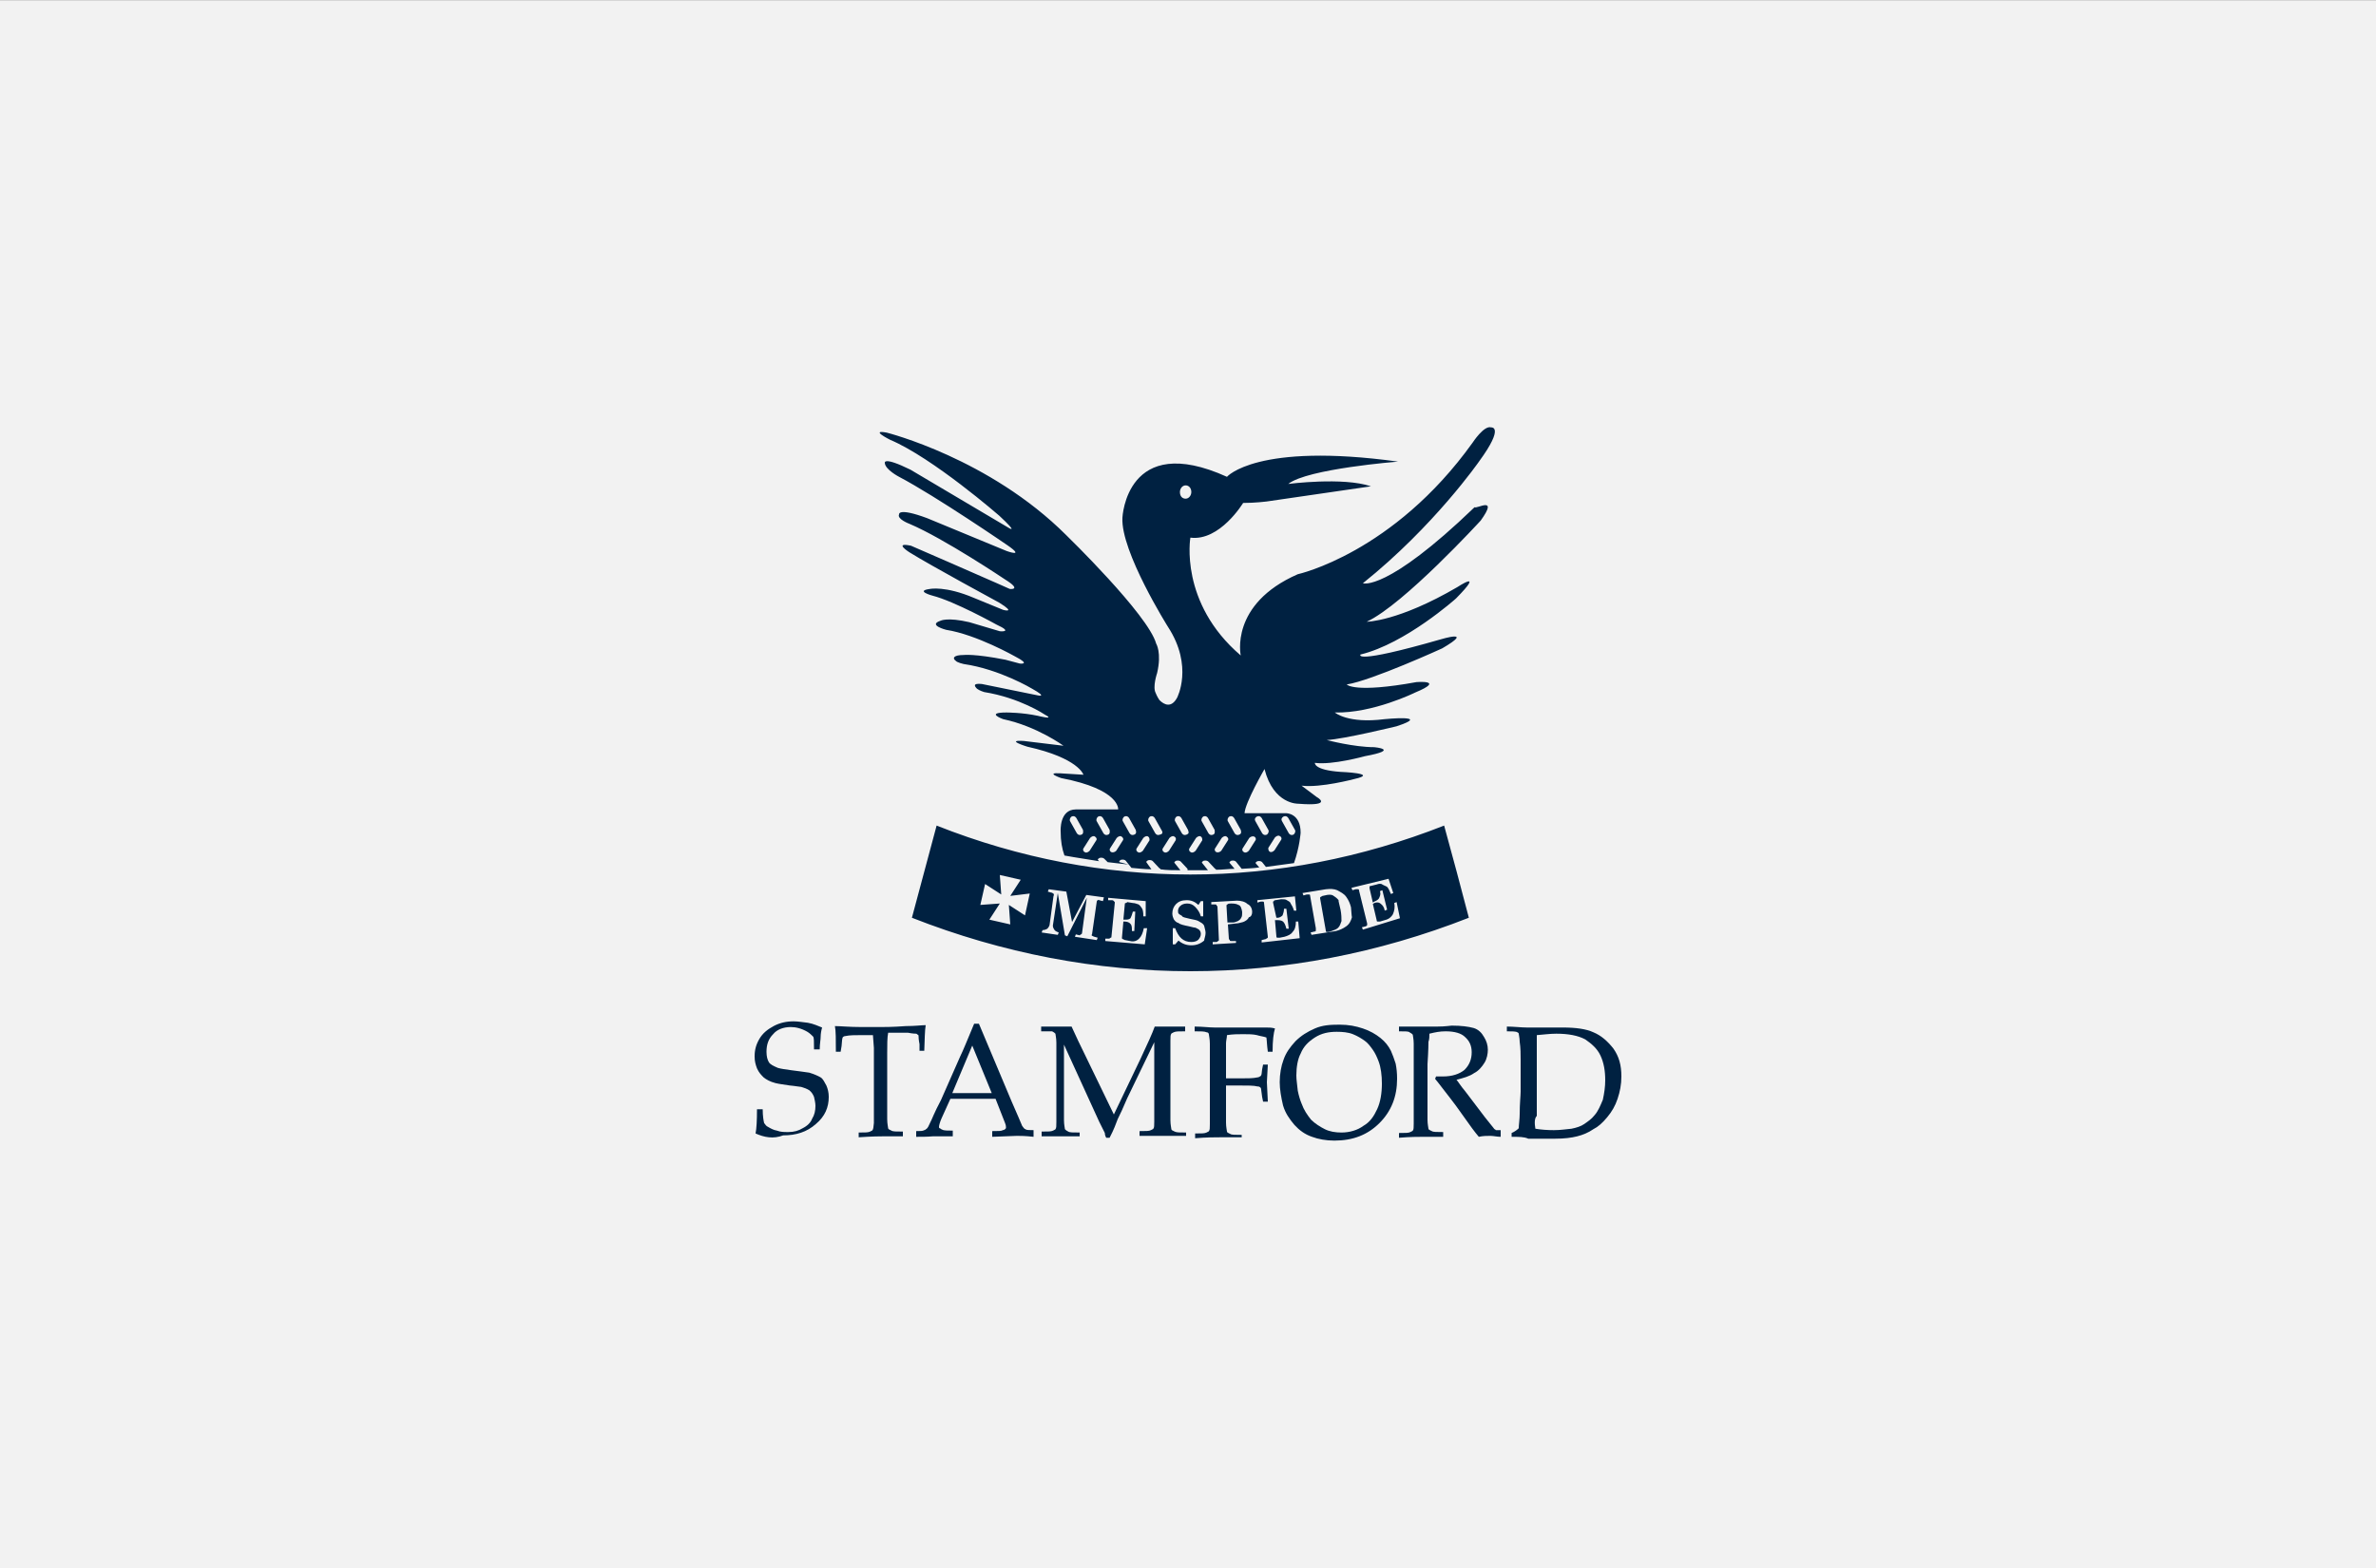 <?xml version="1.0" encoding="UTF-8"?> <!-- Generator: Adobe Illustrator 25.3.1, SVG Export Plug-In . SVG Version: 6.00 Build 0) --> <svg xmlns="http://www.w3.org/2000/svg" xmlns:xlink="http://www.w3.org/1999/xlink" version="1.1" id="Layer_1" x="0px" y="0px" width="1000px" height="660px" viewBox="0 0 1000 660" style="enable-background:new 0 0 1000 660;" xml:space="preserve"><rect x="0" y="0" width="1000" height="660" fill="#808080" stroke="none"/> <style type="text/css"> .st0{fill:#F2F2F2;} .st1{fill:#002141;} .st2{enable-background:new ;} </style> <rect y="0.1" class="st0" width="1000" height="660"></rect> <g> <g> <g> <path class="st1" d="M523,357.1c-0.4,0.6,0,1.4,0.6,1.6c0.6,0.4,1.4,0,2-0.6l2.8-4.4c0.4-0.6,0-1.4-0.6-1.6s-1.4,0-2,0.6 L523,357.1L523,357.1z M528.4,345.7l2.8,5c0.4,0.6,1,1,2,0.6c0.6-0.4,1-1.4,0.6-2l-2.8-5c-0.4-0.6-1-1-2-0.6 C528,344.3,528,345.1,528.4,345.7L528.4,345.7z M534.4,358.5c0.6,0.4,1.4,0,2-0.6l2.8-4.4c0.4-0.6,0-1.4-0.6-1.6 c-0.6-0.4-1.4,0-2,0.6l-2.8,4.4C533.8,357.5,533.8,358.1,534.4,358.5L534.4,358.5z M539.6,345.7l2.8,5c0.4,0.6,1,1,2,0.6 c0.6-0.4,1-1.4,0.6-2l-2.8-5c-0.4-0.6-1-1-2-0.6C539.2,344.3,539.2,345.1,539.6,345.7L539.6,345.7z M522.2,349.3l-2.8-5 c-0.4-0.6-1-1-2-0.6c-0.6,0.4-1,1.4-0.6,2l2.8,5c0.4,0.6,1,1,2,0.6C522.2,351.1,522.6,350.5,522.2,349.3L522.2,349.3z M516.2,352.1c-0.6-0.4-1.4,0-2,0.6l-2.8,4.4c-0.4,0.6,0,1.4,0.6,1.6s1.4,0,2-0.6l2.8-4.4C517.2,353.1,516.8,352.5,516.2,352.1 L516.2,352.1z M511.2,349.3l-2.8-5c-0.4-0.6-1-1-2-0.6c-0.6,0.4-1,1.4-0.6,2l2.8,5c0.4,0.6,1,1,2,0.6 C511.2,351.1,511.4,350.5,511.2,349.3L511.2,349.3z M505.4,352.1c-0.6-0.4-1.4,0-2,0.6l-2.8,4.4c-0.4,0.6,0,1.4,0.6,1.6 c0.6,0.4,1.4,0,2-0.6l2.8-4.4C506,353.1,506,352.5,505.4,352.1L505.4,352.1z M500,349.3l-2.8-5c-0.4-0.6-1-1-2-0.6 c-0.6,0.4-1,1.4-0.6,2l2.8,5c0.4,0.6,1,1,2,0.6S500.4,350.5,500,349.3L500,349.3z M494.2,352.1c-0.6-0.4-1.4,0-2,0.6l-2.8,4.4 c-0.4,0.6,0,1.4,0.6,1.6c0.6,0.4,1.4,0,2-0.6l2.8-4.4C495,353.1,495,352.5,494.2,352.1L494.2,352.1z M499,209.9 c1.4,0,2.4-1.4,2.4-2.8c0-1.6-1-2.8-2.4-2.8s-2.4,1.4-2.4,2.8C496.6,208.9,497.6,209.9,499,209.9L499,209.9z M488.8,349.3l-2.8-5 c-0.4-0.6-1-1-2-0.6c-0.6,0.4-1,1.4-0.6,2l2.8,5c0.4,0.6,1,1,2,0.6C489.2,351.1,489.6,350.5,488.8,349.3L488.8,349.3z M483.2,352.1c-0.6-0.4-1.4,0-2,0.6l-2.8,4.4c-0.4,0.6,0,1.4,0.6,1.6c0.6,0.4,1.4,0,2-0.6l2.8-4.4 C483.8,353.1,483.8,352.5,483.2,352.1L483.2,352.1z M478,349.3l-2.8-5c-0.4-0.6-1-1-2-0.6c-0.6,0.4-1,1.4-0.6,2l2.8,5 c0.4,0.6,1,1,2,0.6C478,351.1,478.4,350.5,478,349.3L478,349.3z M472,352.1c-0.6-0.4-1.4,0-2,0.6l-2.8,4.4 c-0.4,0.6,0,1.4,0.6,1.6s1.4,0,2-0.6l2.8-4.4C473,353.1,472.6,352.5,472,352.1L472,352.1z M467,349.3l-2.8-5c-0.4-0.6-1-1-2-0.6 c-0.6,0.4-1,1.4-0.6,2l2.8,5c0.4,0.6,1,1,2,0.6C467,351.1,467.2,350.5,467,349.3L467,349.3z M460.8,352.1c-0.6-0.4-1.4,0-2,0.6 l-2.8,4.4c-0.4,0.6,0,1.4,0.6,1.6c0.6,0.4,1.4,0,2-0.6l2.8-4.4C461.8,353.1,461.4,352.5,460.8,352.1L460.8,352.1z M455.8,349.3 l-2.8-5c-0.4-0.6-1-1-2-0.6c-0.6,0.4-1,1.4-0.6,2l2.8,5c0.4,0.6,1,1,2,0.6C455.8,351.1,456,350.5,455.8,349.3L455.8,349.3z M623.2,219.1c0,0-32.4,35.4-48,42.6c0,0,13.2,0,38.2-14.6c0,0,11.8-7.8-0.6,4.8c0,0-21.2,19-40.2,23.6c0,0-3.8,4.4,33.8-6.4 c0,0,14.6-4.4,0.6,3.8c0,0-29.8,13.6-40.2,15.2c0,0,3,3.8,29.4-1c0,0,12.4-1-0.6,4.4c0,0-17.8,8.8-33.8,8.4c0,0,5.4,4.8,21,2.8 c0,0,20.2-2,5,3c0,0-22.2,5.4-29.4,5.8c0,0,11.4,3,20,3c0,0,11.2,1-4,3.8c0,0-13.6,3.8-21,2.8c0,0-0.6,3,10.8,3.8 c0,0,16.6,0.6,5.8,3c0,0-14.2,3.8-22.2,2.8l6.4,4.8c0,0,7.4,4-7.8,2.8c0,0-10.4,0.4-14.2-14.6c0,0-8.2,14.2-8.4,18.6h17.6 c0,0,6,0,6,8.2c0,0-0.4,6-2.8,12.8c0,0-4.4,0.6-11.8,1.6l-1.6-2c-0.4-0.4-1-0.6-2-0.4c-0.6,0.4-1,0.6-0.6,1l1.4,1.6 c-2.4,0.4-4.8,0.4-7.4,0.6l-2.4-3c-0.4-0.4-1-0.6-2-0.4c-0.6,0.4-1,0.6-0.6,1l2,2.4c-2.4,0-5,0.4-7.8,0.4c0,0,0-0.4-0.4-0.4 l-2.8-3c-0.4-0.4-1-0.6-2-0.4c-0.6,0.4-1,0.6-0.6,1l2.4,3c-2.8,0-5.4,0-8.2,0h-0.4c0-0.4,0-0.4,0-0.6l-2.8-3 c-0.4-0.4-1-0.6-2-0.4c-0.6,0.4-1,0.6-0.6,1l2.4,3c-3,0-5.8,0-8.4-0.4c0,0,0-0.4-0.4-0.4l-2.8-3c-0.4-0.4-1-0.6-2-0.4 c-0.6,0.4-1,0.6-0.6,1l2,2.8c-3,0-5.8-0.4-8.4-0.6l-2.4-3c-0.4-0.4-1-0.6-2-0.4c-0.6,0.4-1,0.6-0.6,1l3.8,1c-3-0.4-6-0.6-8.8-1 l-1.4-1.4c-0.4-0.4-1-0.6-2-0.4c-0.6,0.4-1,0.6-0.6,1l0.4,0.4c-9.2-1.4-14.6-2.4-14.6-2.4c-1-2.8-1.6-6-1.6-10.2 c0,0-0.6-9.2,6.4-9.2h17.8c0,0,1-8.4-24-13.2c0,0-7-2.4-0.4-2l9.8,0.6c0,0-2-7-23.6-11.8c0,0-9.8-3-1.4-2.4l16.6,2 c0,0-11.2-8.2-25.4-11.2c0,0-7.8-2.8,1.4-2.8c0,0,6.8,0,13.2,1.4c0,0,7.8,2,2.8-0.6c0,0-10.4-7-25.4-9.4c0,0-2-0.6-3-1.4 c-1-1-2-2.4,2-2l23.6,4.8c0,0,4.4,1-2.4-2.8c0,0-13.6-8.2-28.8-10.4c0,0-2.8-0.6-3.4-1.4c-1.4-1-1-2.4,3.4-2.4 c0,0,4.4-0.6,17.6,2l6,1.6c0,0,5,0.6-2-3c0,0-16.2-9.2-29-11.2c0,0-7.8-2-2.4-3.8c0,0,2.8-1.6,12.2,0.6l12.8,3.8 c0,0,6,0.6-1.4-2.8c0,0-17.6-9.8-27-12.2c0,0-7.4-2-1-2.8c0,0,6.4-1.4,18.6,3.8l12.2,5c0,0,5.8,1.6-1.6-3 c0,0-28.8-15.6-37.8-21.2c0,0-7-4.4,0.6-2.8c0,0,31.8,13.8,36.2,15.8l5.4,2.4c0,0,5.4,0.6-2-4c0,0-25.6-17.2-40.2-23.4 c0,0-5.4-2-4.4-4c0,0-0.6-3,11.8,1.6l33.4,13.8c0,0,8.2,3,0.4-2.4c0,0-30-20.6-45.6-28.8c0,0-5.8-3-6-5.8c0,0-1-3,10.8,2.8 l41.2,24.4c0,0,4.8,3-3.8-5c0,0-28-24.4-46-32c0,0-8.8-4.4-1.4-3c0,0,43.2,10.8,75.6,43.2c0,0,34.4,33.4,37.8,45.6 c0,0,2.4,3.8,0.4,12.4c0,0-2,5.8-0.6,8.4c0,0,0.6,1.6,1.6,3c2,2,5,3.4,7.4-1c0,0,7-13.2-3.8-29.8c0,0-20-31.8-19.2-46 c0,0,1.6-36.4,44-17.2c0,0,12.4-14.6,72-6.4c0,0-38.2,3-46.2,9.4c0,0,23-3,34.8,1c0,0-39.6,5.8-44,6.4c0,0-4.8,0.6-9.8,0.6 c0,0-9.8,16.2-22.2,14.6c0,0-4.8,27.4,21.2,49.6c0,0-4.8-21.6,24-34.2c0,0,40.2-8.8,73.6-55.4c0,0,4.8-7.4,7.8-6.4 c0,0,5.8-0.6-5,14.2c0,0-19,27.4-49,51.4c0,0,9.8,3.8,47-32C621.6,214.3,630.8,208.5,623.2,219.1L623.2,219.1z M589.2,386.5 l-1.4-6.8l-1,0.4c0.4,2,0,3.4-0.6,4.8c-0.6,1-1.6,2-3.4,2.4l-2,0.6c-0.6,0-0.6,0-1,0s-0.4-0.4-0.4-0.6l-1.6-6.8l0.6-0.4 c1-0.4,2-0.4,2.8,0.4c0.6,0.4,1.4,1.4,1.6,2.8l1-0.4l-2-8.2l-1,0.4c0.4,1.4,0,2-0.4,3c-0.4,0.6-1,1-2,1.4l-0.6,0.4l-1.4-6 c0-0.4,0-0.6,0-0.6c0-0.4,0.4-0.4,0.6-0.4l2.4-0.6c1-0.4,2-0.4,2.4,0c0.6,0.4,1.4,0.6,2,1c0.6,0.6,1,1.6,1.6,3l1-0.4l-2-6 l-15.6,3.8l0.4,1l1.4-0.4c0.6,0,0.6,0,1,0s0.4,0.4,0.4,0.6l3.4,13.8c0,0.4,0,0.6,0,0.6c0,0.4-0.4,0.4-0.6,0.6l-1.6,0.4l0.4,1 L589.2,386.5L589.2,386.5z M568.6,381.9c-0.4-1.6-1-3-2-4.4s-2.4-2-3.8-2.8c-1.4-0.6-3-0.6-4.8-0.4l-9.8,1.6l0.4,1l1.4-0.4 c0.4,0,0.6,0,1,0s0.4,0.4,0.4,0.6l2.4,13.6c0,0.4,0,0.6,0,1s-0.4,0.4-0.6,0.4l-1.6,0.4l0.4,1l10.2-1.6c1.6-0.4,3-1,4.4-2 s2-2.4,2.4-3.8C568.8,385.1,568.8,383.9,568.6,381.9L568.6,381.9z M547,394.9l-0.6-7h-1c0,2-0.4,3.4-1.4,4.4c-0.6,1-2,1.6-3.4,2 l-2,0.4c-0.6,0-1,0-1,0c-0.4,0-0.4-0.4-0.4-0.6l-0.6-6.8h0.6c1,0,2,0,2.8,0.6c0.6,0.6,1,1.4,1.4,3h1l-1-8.4h-1 c0,1.4-0.4,2-0.6,2.8c-0.6,0.6-1.4,1-2,1h-0.6l-1.4-6.4c0-0.4,0-0.6,0.4-0.6c0-0.4,0.4-0.4,0.6-0.4l2.4-0.4c1,0,2,0,2.4,0.4 c0.6,0.4,1.4,0.6,1.6,1.4c0.4,0.6,1,1.6,1.4,3h1l-0.6-6l-15.8,1.6v1l1.4-0.4c0.6,0,0.6,0,1,0s0.4,0.4,0.4,0.6l1.6,14.2 c0,0.4,0,0.6-0.4,0.6c-0.4,0.4-0.4,0.4-0.6,0.4l-1.6,0.4v1L547,394.9L547,394.9z M527,383.9c0-1.4-0.6-2.8-2-3.4 c-1-1-2.8-1.4-4.4-1.4l-10.8,0.6v1h1.6c0.4,0,0.6,0,0.6,0.4c0.4,0.4,0.4,0.4,0.4,0.6l0.6,13.8c0,0.4,0,0.6-0.4,0.6 c-0.4,0.4-0.4,0.4-0.6,0.4h-1.6v1l9.8-0.6v-0.8h-2c-0.4,0-0.6,0-0.6-0.4c-0.4-0.4-0.4-0.4-0.4-0.6l-0.4-6l3.4-0.4 c1,0,2-0.4,3-0.6c1-0.4,2-1,2.4-2C526.6,385.9,527,384.9,527,383.9L527,383.9z M507.4,392.7c0-1-0.4-2-0.6-3 c-0.4-1-1.4-1.4-2.4-2c-0.6-0.4-2-0.6-3.8-1c-1.6-0.4-2.8-0.6-3-1s-1-0.6-1.4-1s-0.4-0.6-0.4-1.4c0-0.6,0.4-1.6,1-2 c0.6-0.6,1.6-1,2.8-1c1.4,0,2.4,0.4,3.4,1.4s2,2.4,2.4,4h1v-6.4h-1l-1,1.6c-1.6-1.4-3-2-5-2s-3.4,0.6-4.4,1.6s-1.6,2.4-1.6,4 c0,1,0.4,2,0.6,2.4c0.4,0.6,1,1.4,2,1.6c0.6,0.6,2.4,1,4.4,1.4c1.6,0.4,2.4,0.6,2.8,0.6c0.6,0.4,1.4,0.6,1.6,1 c0.4,0.4,0.6,1,0.6,1.6c0,1-0.4,1.6-1,2.4c-0.6,0.6-1.6,1-3,1c-3.4,0-5.4-2-6.8-5.8h-1v6.8h1l1.4-1.6c1.6,1.4,3.4,2,5.4,2 s3.8-0.6,5.4-2C506.8,395.3,507.4,393.9,507.4,392.7L507.4,392.7z M482.8,390.7h-1.4c-0.4,2-1,3.4-2,4.4s-2.4,1.4-3.8,1l-2-0.4 c-0.6,0-0.6-0.4-1-0.4s-0.4-0.4-0.4-0.6l0.6-6.8h0.6c1,0,2,0.4,2.4,1c0.6,0.6,0.6,1.6,0.6,3h1l0.4-8.2h-1c-0.4,1.4-0.6,2-1,2.8 c-0.6,0.6-1.4,0.6-2.4,0.6h-0.6l0.6-6.4c0-0.4,0-0.6,0.4-0.6s0.6-0.4,0.6-0.4l2.4,0.4c1,0,1.6,0.4,2.4,0.6c0.6,0.4,1,1,1.4,1.6 s0.6,1.6,0.6,3.4h1v-6.4l-15.8-1.4v1h1.4c0.6,0,0.6,0,1,0.4s0.4,0.4,0.4,0.6l-1.4,14.2c0,0.4,0,0.6-0.4,0.6 c-0.4,0.4-0.6,0.4-0.6,0.4h-1.6v1l16.6,1.4L482.8,390.7L482.8,390.7z M464.6,377.7l-7.4-1l-6,11.4l-2.4-12.8l-7.4-1l-0.4,1 l1.4,0.4c0.6,0,0.6,0.4,1,0.4c0,0.4,0.4,0.6,0,1l-1.6,11.8c0,0.6-0.4,1.4-1,2c-0.6,0.4-1.4,0.6-2,0.6l-0.4,1l6.8,1l0.4-1 c-1-0.4-1.6-0.6-2-1.4c-0.4-0.6-0.6-1.4-0.4-2l2-13.2l3,17.8l1,0.4l8.2-16.2l-2,14.8c0,0.4-0.4,0.6-0.4,0.6 c-0.4,0-0.4,0.4-0.6,0.4l-1.6-0.4l-0.4,1l9.2,1.4l0.4-1l-1.4-0.4c-0.4,0-0.6-0.4-1-0.4c0,0-0.4-0.4,0-0.6l2-13.8 c0-0.4,0.4-0.6,0.4-0.6c0.4,0,0.4-0.4,0.6,0l1.6,0.4L464.6,377.7L464.6,377.7z M433.4,376.1l-8.2,1l4.4-6.8l-8.8-2l0.6,8.2 l-6.8-4.4l-2,8.8l8.2-0.6l-4.4,6.8l8.8,2l-0.6-8.2l6.8,4.4L433.4,376.1L433.4,376.1z M618.2,386.3c-76.4,30-158,30-234.4,0 c3.4-12.8,7-26,10.4-38.8c34.8,13.8,71,20.6,106.8,20.6c36.2,0,72.2-7,106.8-20.6C611.4,360.5,614.8,373.3,618.2,386.3 L618.2,386.3z M521.2,380.9c-0.6-0.4-1.6-0.6-3-0.6c-0.6,0-1.4,0-1.6,0.4c-0.4,0-0.4,0.4-0.4,0.6l0.4,7h2.4c0.6,0,1.4-0.4,2-0.6 c0.6-0.4,1-0.6,1.4-1.4c0.4-0.6,0.4-1.4,0.4-2.4C522.6,382.5,522.2,381.1,521.2,380.9L521.2,380.9z M564.2,382.9 c0.4,2,0.4,3.8,0.4,4.8c-0.4,1-0.6,2-1.4,2.8c-0.6,0.6-1.6,1-2.8,1.4l-1.4,0.4c-0.4,0-0.6,0-0.6,0c-0.4,0-0.4-0.4-0.4-0.6 l-2.4-13.6c0-0.4,0-0.6,0.4-0.6c0.4-0.4,0.6-0.4,1.6-0.6c1.4-0.4,2.8-0.4,3.4,0c0.6,0.4,1.6,1,2.4,2 C563.2,379.1,563.8,380.9,564.2,382.9L564.2,382.9z"></path> </g> </g> <g class="st2"> <path class="st1" d="M318,477.1c0.4-2,0.6-5.4,0.6-10.2h2.4c0,3,0.4,5,0.6,5.8c0.4,0.6,1,1.4,1.6,1.6c1,0.6,2.4,1.4,3.8,1.6 c1.6,0.6,3,0.6,4.8,0.6c2.4,0,4.4-0.6,6-1.6c2-1,3.4-2.4,4-4c1-1.6,1.4-3.4,1.4-5.4c0-1.4-0.4-2.8-0.6-3.8c-0.4-1-1-2-2-2.8 c-1-0.6-2-1-3.4-1.4c-0.6,0-2.4-0.4-4.8-0.6c-2.4-0.4-4.4-0.6-6-1c-2.4-0.6-4-1.6-5-2.4c-1-1-2-2-2.8-3.8c-0.6-1.6-1-3-1-5 c0-2.8,0.6-5,2-7.4s3.4-4,6-5.4s5.4-2,8.4-2c2,0,4,0.4,6,0.6c2.4,0.4,4.4,1.4,6,2c-0.4,1.4-0.6,2.8-0.6,3.8c0,1.4-0.4,3-0.4,5.4 h-2.4c0-3.4,0-5-0.4-5.4c-0.6-0.6-1.4-1.4-2.4-2c-2.4-1.4-4.8-2-7-2c-3,0-5.8,1-7.4,3c-2,2-2.8,4.4-2.8,7.4c0,2,0.4,3.4,1,4.4 s2,1.6,3.8,2.4c1.4,0.4,3,0.6,5.8,1s5,0.6,7.4,1c2,0.6,3.8,1.4,4.8,2s1.6,2,2.4,3.4c0.6,1.4,1,3,1,4.8c0,4.4-1.6,8.2-5.4,11.4 c-3.8,3.4-8.4,4.8-13.8,4.8C325.4,479.5,321.6,478.7,318,477.1z"></path> </g> <g class="st2"> <path class="st1" d="M353.8,442.7h-2c0-5,0-8.8-0.4-10.8c2.4,0,6,0.4,11.2,0.4c4,0,6.8,0,8.2,0s5,0,10.4-0.4c4,0,6.8-0.4,8.4-0.4 c-0.4,2.4-0.4,6-0.6,10.8h-2v-2.8c-0.4-2-0.4-3-0.4-3.4s0-0.4-0.4-0.6c0,0-0.4-0.4-0.6-0.4s-1.4,0-3.4-0.4c-2,0-3.4,0-4.4,0h-4 c-0.4,2-0.4,5-0.4,8.4v19.2c0,3,0,5.8,0,8.8c0,2,0.4,3.4,0.4,3.8s0.6,0.6,1.4,1c0.6,0.4,2,0.4,4.8,0.4v2c-3.8,0-6.4,0-8.4,0 c-1,0-4.4,0-10.2,0.4v-2c2.8,0,4,0,4.8-0.4c0.6-0.4,1-0.4,1-0.6c0.4-0.4,0.4-1.4,0.6-3c0-0.4,0-3.8,0-9.4v-19.2c0-1,0-2,0-3 l-0.4-5.4h-4.8c-2.8,0-5,0-6.8,0.4c-0.6,0-1,0.4-1,0.4c-0.4,0.4-0.4,1.6-0.6,3.8L353.8,442.7z"></path> </g> <g class="st2"> <path class="st1" d="M385.6,478.5v-2.4c1.6,0,2.8,0,3.4-0.4c0.4,0,0.6-0.4,1-0.6s1-1.4,1.6-2.8c0.4-0.6,1.6-4,4.4-9.2l8.2-18.6 c1-2,2.8-6.4,5.8-13.6h2l13.8,32.8c2.4,5.4,3.8,8.8,4.4,10.2c0.4,0.6,1,1.4,1.4,1.4c0.4,0.4,1.6,0.4,3.4,0.4v2.8 c-3.4-0.4-5.8-0.4-7-0.4l-10.4,0.4v-2.4c2.4,0,4,0,4.4-0.4c0.6,0,1-0.4,1-0.4c0.4-0.4,0.4-0.4,0.4-0.6c0-0.4,0-1-0.4-2l-4-10.2 h-19l-3.8,8.4c-0.6,1.4-1,2.8-1,3.4c0,0.4,0,0.6,0.4,0.6c0.4,0.4,0.6,0.4,1,0.6c0.6,0.4,2.4,0.4,4.4,0.4v2.4c-3.8,0-6.4,0-8.4,0 C390.2,478.5,387.8,478.5,385.6,478.5z M400.8,460.1h16.6l-8.2-20L400.8,460.1z"></path> </g> <g class="st2"> <path class="st1" d="M438.2,434.1v-2c2.4,0,4.4,0,6.8,0c2,0,4,0,6,0c2,4.4,3.8,8.2,5.4,11.4l12.4,25.6l11.2-23.4 c3-6.4,5-10.8,6-13.6c2.4,0,4.4,0,5.8,0s3.8,0,7,0v2c-2.8,0-4,0-4.8,0.4c-0.6,0.4-1,0.4-1,0.6c-0.4,0.4-0.4,1.4-0.4,3 c0,0.4,0,3.4,0,9.4v15.2c0,3,0,5.8,0,8.8c0,2,0.4,3.4,0.4,3.8s0.6,0.6,1.4,1s2,0.4,4.8,0.4v1.4c-4.8,0-7.8,0-9.8,0 c-1.4,0-4.8,0-9.8,0v-2c2.8,0,4,0,4.8-0.4c0.6-0.4,1-0.4,1-0.6c0.4-0.4,0.4-1.4,0.4-3c0-0.4,0-3.8,0-9.4v-24l-11.4,23.6 c-1.6,3.8-3,6.8-4,8.8c-0.6,1.6-1.6,4.4-3.4,7.8h-1.4c-0.4-0.6-0.6-1.4-0.6-2l-2.4-4.8l-14.8-32.4v23c0,3,0,5.8,0,8.8 c0,2,0.4,3.4,0.4,3.8c0.4,0.4,0.6,0.6,1.4,1c0.6,0.4,2,0.4,4.8,0.4v1.6h-7.8h-8.2v-2c2.8,0,4,0,4.8-0.4c0.6-0.4,1-0.4,1-0.6 c0.4-0.4,0.4-1.4,0.4-3c0-0.4,0-3.8,0-9.4v-15.2c0-3,0-5.8,0-8.8c0-2-0.4-3.4-0.4-3.8c-0.4-0.4-0.6-0.6-1.4-1 C442.2,434.1,440.8,434.1,438.2,434.1z"></path> </g> <g class="st2"> <path class="st1" d="M502.8,434.1v-2c3.4,0,6,0.4,8.4,0.4c1.6,0,4.8,0,8.8,0c4.4,0,7,0,8.4,0c1.6,0,3,0,4.4,0s2.4,0,3.8,0.4 c-0.6,2-1,5-1,9.8h-2c-0.4-2.8-0.4-4.8-0.6-6c-1-0.4-2.8-0.6-4-1c-1.6-0.4-3.8-0.4-5.8-0.4s-4.4,0-6.8,0.4c0,1-0.4,2.4-0.4,3.4 c0,0.6,0,3,0,7.4v7.4c2.4,0,4.8,0,6.4,0c2.8,0,5,0,6.8-0.4c0.6,0,1-0.4,1.4-0.6c0.4-0.4,0.4-1,0.6-2.8l0.4-2h2l-0.4,7.4l0.4,8.2 h-2l-0.4-2c-0.4-2.4-0.4-3.8-0.6-3.8c-0.4-0.4-0.6-0.6-1.4-0.6c-1.4-0.4-4-0.4-8.4-0.4c-1.6,0-3,0-4.8,0v6.8c0,3,0,5.8,0,8.8 c0,2,0.4,3.4,0.4,3.8s0.6,0.6,1.4,1c0.6,0.4,2,0.4,4.8,0.4v1c-3,0-5.8,0-8.8,0c-2.4,0-6,0-10.8,0.4v-2c2.8,0,4,0,4.8-0.4 c0.6-0.4,1-0.4,1-0.6c0.4-0.4,0.4-1.4,0.4-3c0-0.4,0-3.8,0-9.4v-15.6c0-3,0-5.8,0-8.8c0-2-0.4-3.4-0.4-3.8c0-0.6-0.4-1-1-1 C507,434.1,505.4,434.1,502.8,434.1z"></path> </g> <g class="st2"> <path class="st1" d="M538.6,455.5c0-3.4,0.6-6.8,1.6-9.4c1-3,2.8-5.4,5-7.8c2.4-2.4,5-4,8.2-5.4s6.4-1.6,10.4-1.6 c3.8,0,6.8,0.6,9.8,1.6s5.4,2.4,7.4,4s3.4,3.4,4.4,5.4c0.6,1.4,1.4,3.4,2,5.4c0.4,2,0.6,4,0.6,6.4c0,7.4-2.4,13.6-7.4,18.6 s-11.2,7.4-19,7.4c-3.4,0-6.8-0.6-9.4-1.6c-3-1-5.4-2.8-7.4-5c-2-2.4-3.8-4.8-4.8-8.2C539.2,461.9,538.6,458.5,538.6,455.5z M545.6,452.7c0,2,0.4,4,0.6,6.4c0.4,2,1,4,1.6,5.4c1,2.8,2.4,4.8,4,6.8c1.6,1.6,3.8,3,5.8,4s4.4,1.4,7,1.4c3.4,0,6.8-1,9.2-2.8 c2.8-1.6,4.4-4,5.8-7c1.4-3,2-6.8,2-10.8c0-3.4-0.4-6.8-1.4-9.4c-0.6-1.6-1.4-3.4-2.4-4.8s-2-2.8-3.4-3.8s-3-2-5-2.8s-4.4-1-6.8-1 c-3.4,0-6.4,0.6-9.2,2.4s-4.8,3.8-6,6.8C546.2,445.7,545.6,449.1,545.6,452.7z"></path> </g> <g class="st2"> <path class="st1" d="M588.8,434.1v-2c1,0,2,0,4,0h6.4c1.4,0,3,0,5.8,0c3.4,0,5.4-0.4,6-0.4c4,0,7,0.4,9.2,1c2,0.6,3.4,2,4.4,3.8 c1,1.6,1.6,3.4,1.6,5.4c0,1.6-0.4,3.8-1.4,5.4s-2.4,3.4-4.4,4.4c-2,1.4-4.4,2-7.4,2.8c0.6,0.6,1.6,2.4,3.8,5l8.2,10.8 c2.4,3,3.8,4.8,4,5c0.4,0,0.4,0.4,0.6,0.4s1,0,2,0v2.8c-1.6,0-3-0.4-4.4-0.4s-3,0-4.8,0.4c-1.4-1.6-3.8-4.8-7-9.4 c-2-2.8-3.4-4.8-5-6.8c-2.4-3-4.4-5.8-6.4-8.2l0.4-1c1,0,2,0,2.8,0c4,0,7-1,9.2-2.8c2-2,3-4.4,3-7.4c0-2.8-1-4.8-2.8-6.4 c-1.6-1.6-4.4-2.4-8.2-2.4c-2.4,0-4.4,0.4-6.8,1c0,1,0,2.4-0.4,3.4c0,0.4,0,3.4-0.4,9.4v14.6c0,3,0,5.8,0,8.8c0,2,0.4,3.4,0.4,3.8 s0.6,0.6,1.4,1c0.6,0.4,2,0.4,4.8,0.4v2c-2.8,0-5.4,0-8.2,0c-2,0-5.8,0-10.4,0.4v-2c2.8,0,4,0,4.8-0.4c0.6-0.4,1-0.4,1-0.6 c0.4-0.4,0.4-1.4,0.4-3c0-0.4,0-3.8,0-9.4v-15.4c0-3,0-5.8,0-8.8c0-2-0.4-3.4-0.4-3.8c-0.4-0.4-0.6-0.6-1.4-1 C592.8,434.1,591.6,434.1,588.8,434.1z"></path> </g> <g class="st2"> <path class="st1" d="M636.2,478.5v-1.6c1.4-0.6,2.4-1.4,3-2c0-1.4,0.4-3.8,0.4-6c0-4.4,0.4-7.8,0.4-9.4v-13.6c0-2,0-4.8-0.4-7.4 c0-1.6-0.4-3-0.4-3.4s-0.4-0.4-0.6-0.6c-0.6-0.4-2.4-0.4-4.4-0.4v-2c3,0,6,0.4,8.4,0.4c2,0,4.4,0,7.8,0s5.8,0,7.4,0 c5.4,0,9.8,0.6,12.8,2c3.4,1.4,6,3.8,8.4,6.8c2.4,3.4,3.4,7,3.4,11.8c0,3.4-0.6,6.4-1.6,9.4s-2.4,5.4-4.4,7.8s-3.8,4-5.8,5 c-2,1.4-4.4,2.4-6.8,3c-2.4,0.6-5.4,1-9.4,1c-1.4,0-3,0-5.4,0c-3,0-5,0-5.8,0C641.6,478.5,639.2,478.5,636.2,478.5z M646.2,475.1 c2.4,0.4,5,0.6,7.8,0.6s5-0.4,7.4-0.6c2-0.4,4-1,5.4-2s3-2,4.4-3.8c1.4-1.6,2.4-4,3.4-6.4c0.6-2.8,1-5.4,1-8.2c0-4-0.6-7.4-2-10.4 s-3.8-5-6.4-6.8c-3-1.6-7-2.4-12.2-2.4c-2.8,0-5.4,0.4-8.2,0.6c0,1,0,3,0,5.8v4.8v13.2v10.2C645.8,470.7,645.8,472.7,646.2,475.1z "></path> </g> </g> </svg> 